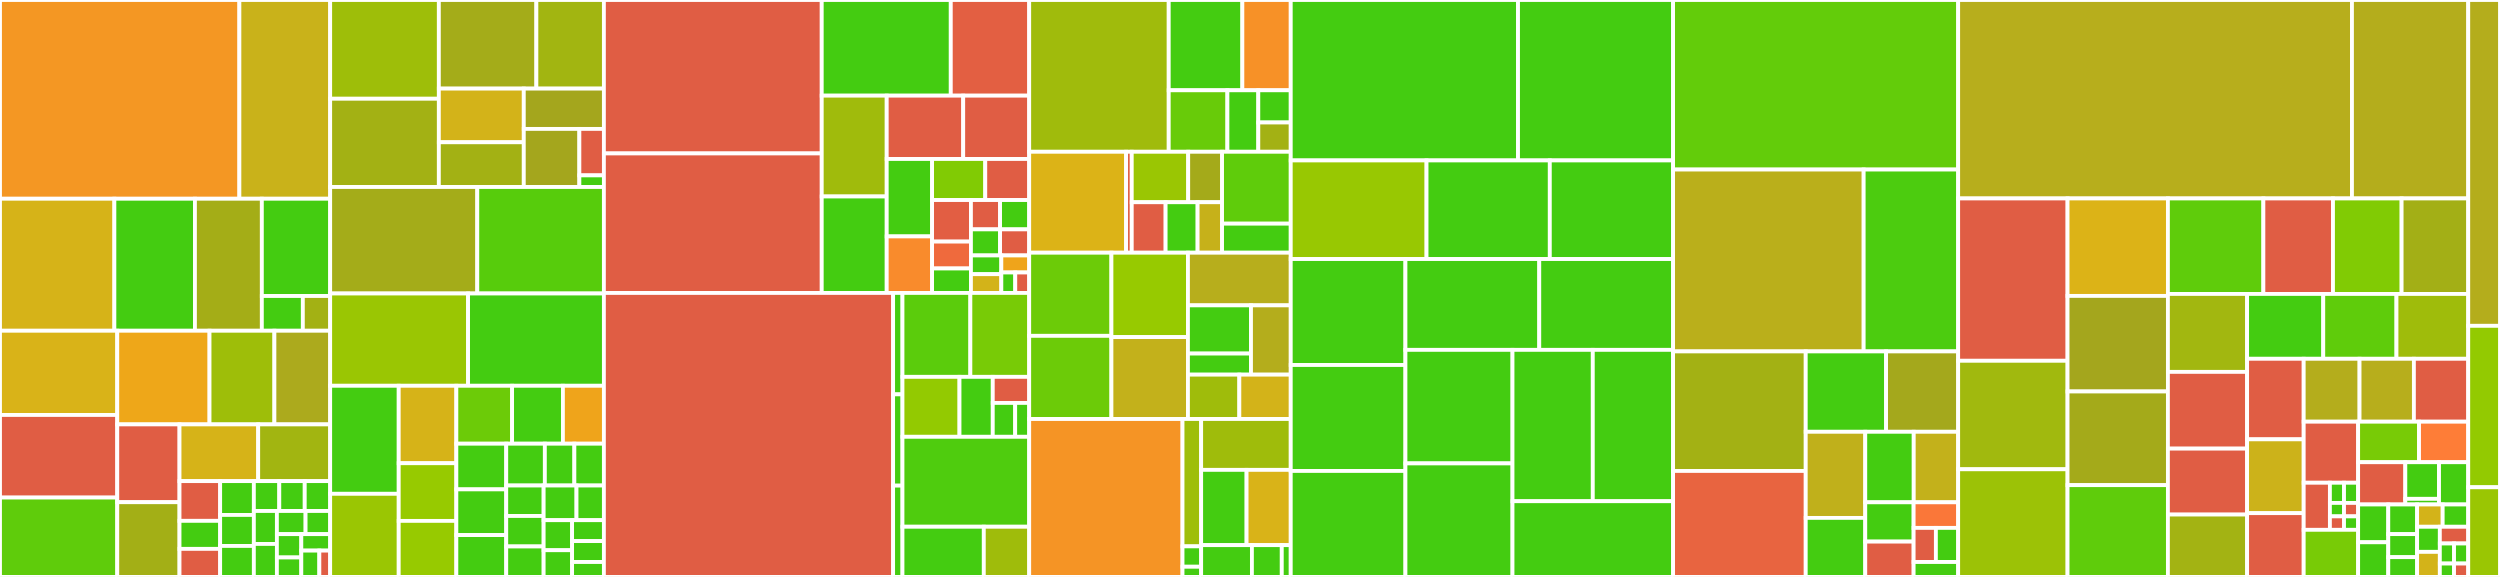 <svg baseProfile="full" width="650" height="150" viewBox="0 0 650 150" version="1.1"
xmlns="http://www.w3.org/2000/svg" xmlns:ev="http://www.w3.org/2001/xml-events"
xmlns:xlink="http://www.w3.org/1999/xlink">

<rect x="0" y="0" width="650" height="150" fill="#333333" stroke="none"/>

<style>rect.s{mask:url(#mask);}</style>
<defs>
  <pattern id="white" width="4" height="4" patternUnits="userSpaceOnUse" patternTransform="rotate(45)">
    <rect width="2" height="2" transform="translate(0,0)" fill="white"></rect>
  </pattern>
  <mask id="mask">
    <rect x="0" y="0" width="100%" height="100%" fill="url(#white)"></rect>
  </mask>
</defs>

<rect x="0" y="0" width="62.241" height="51.67" fill="#f49723" stroke="white" stroke-width="1" class=" tooltipped" data-content="SixLabors.Fonts/Tables/AdvancedTypographic/Shapers/IndicShaper.cs"><title>SixLabors.Fonts/Tables/AdvancedTypographic/Shapers/IndicShaper.cs</title></rect>
<rect x="62.241" y="0" width="23.604" height="51.67" fill="#c9b21a" stroke="white" stroke-width="1" class=" tooltipped" data-content="SixLabors.Fonts/Tables/AdvancedTypographic/Shapers/HangulShaper.cs"><title>SixLabors.Fonts/Tables/AdvancedTypographic/Shapers/HangulShaper.cs</title></rect>
<rect x="0" y="51.67" width="29.737" height="34.322" fill="#d6b318" stroke="white" stroke-width="1" class=" tooltipped" data-content="SixLabors.Fonts/Tables/AdvancedTypographic/Shapers/UniversalShaper.cs"><title>SixLabors.Fonts/Tables/AdvancedTypographic/Shapers/UniversalShaper.cs</title></rect>
<rect x="29.737" y="51.67" width="20.947" height="34.322" fill="#4c1" stroke="white" stroke-width="1" class=" tooltipped" data-content="SixLabors.Fonts/Tables/AdvancedTypographic/Shapers/DefaultShaper.cs"><title>SixLabors.Fonts/Tables/AdvancedTypographic/Shapers/DefaultShaper.cs</title></rect>
<rect x="50.684" y="51.67" width="17.393" height="34.322" fill="#a4ad17" stroke="white" stroke-width="1" class=" tooltipped" data-content="SixLabors.Fonts/Tables/AdvancedTypographic/Shapers/ArabicShaper.cs"><title>SixLabors.Fonts/Tables/AdvancedTypographic/Shapers/ArabicShaper.cs</title></rect>
<rect x="68.078" y="51.67" width="17.767" height="25.29" fill="#4c1" stroke="white" stroke-width="1" class=" tooltipped" data-content="SixLabors.Fonts/Tables/AdvancedTypographic/Shapers/ShaperFactory.cs"><title>SixLabors.Fonts/Tables/AdvancedTypographic/Shapers/ShaperFactory.cs</title></rect>
<rect x="68.078" y="76.96" width="10.66" height="9.032" fill="#4c1" stroke="white" stroke-width="1" class=" tooltipped" data-content="SixLabors.Fonts/Tables/AdvancedTypographic/Shapers/BaseShaper.cs"><title>SixLabors.Fonts/Tables/AdvancedTypographic/Shapers/BaseShaper.cs</title></rect>
<rect x="78.738" y="76.96" width="7.107" height="9.032" fill="#a3b114" stroke="white" stroke-width="1" class=" tooltipped" data-content="SixLabors.Fonts/Tables/AdvancedTypographic/Shapers/ShapingStage.cs"><title>SixLabors.Fonts/Tables/AdvancedTypographic/Shapers/ShapingStage.cs</title></rect>
<rect x="0" y="85.992" width="30.487" height="21.897" fill="#d9b318" stroke="white" stroke-width="1" class=" tooltipped" data-content="SixLabors.Fonts/Tables/AdvancedTypographic/GPos/LookupType8SubTable.cs"><title>SixLabors.Fonts/Tables/AdvancedTypographic/GPos/LookupType8SubTable.cs</title></rect>
<rect x="0" y="107.889" width="30.487" height="21.476" fill="#e05d44" stroke="white" stroke-width="1" class=" tooltipped" data-content="SixLabors.Fonts/Tables/AdvancedTypographic/GPos/LookupType3SubTable.cs"><title>SixLabors.Fonts/Tables/AdvancedTypographic/GPos/LookupType3SubTable.cs</title></rect>
<rect x="0" y="129.366" width="30.487" height="20.634" fill="#5fcc0b" stroke="white" stroke-width="1" class=" tooltipped" data-content="SixLabors.Fonts/Tables/AdvancedTypographic/GPos/LookupType2SubTable.cs"><title>SixLabors.Fonts/Tables/AdvancedTypographic/GPos/LookupType2SubTable.cs</title></rect>
<rect x="30.487" y="85.992" width="23.988" height="24.351" fill="#eea719" stroke="white" stroke-width="1" class=" tooltipped" data-content="SixLabors.Fonts/Tables/AdvancedTypographic/GPos/LookupType7SubTable.cs"><title>SixLabors.Fonts/Tables/AdvancedTypographic/GPos/LookupType7SubTable.cs</title></rect>
<rect x="54.475" y="85.992" width="16.871" height="24.351" fill="#9ebe09" stroke="white" stroke-width="1" class=" tooltipped" data-content="SixLabors.Fonts/Tables/AdvancedTypographic/GPos/LookupListTable.cs"><title>SixLabors.Fonts/Tables/AdvancedTypographic/GPos/LookupListTable.cs</title></rect>
<rect x="71.346" y="85.992" width="14.499" height="24.351" fill="#acaa1d" stroke="white" stroke-width="1" class=" tooltipped" data-content="SixLabors.Fonts/Tables/AdvancedTypographic/GPos/LookupType6SubTable.cs"><title>SixLabors.Fonts/Tables/AdvancedTypographic/GPos/LookupType6SubTable.cs</title></rect>
<rect x="30.487" y="110.343" width="16.187" height="20.225" fill="#e05d44" stroke="white" stroke-width="1" class=" tooltipped" data-content="SixLabors.Fonts/Tables/AdvancedTypographic/GPos/AnchorTable.cs"><title>SixLabors.Fonts/Tables/AdvancedTypographic/GPos/AnchorTable.cs</title></rect>
<rect x="30.487" y="130.568" width="16.187" height="19.432" fill="#a3af16" stroke="white" stroke-width="1" class=" tooltipped" data-content="SixLabors.Fonts/Tables/AdvancedTypographic/GPos/LookupType5SubTable.cs"><title>SixLabors.Fonts/Tables/AdvancedTypographic/GPos/LookupType5SubTable.cs</title></rect>
<rect x="46.674" y="110.343" width="20.456" height="14.749" fill="#d6b318" stroke="white" stroke-width="1" class=" tooltipped" data-content="SixLabors.Fonts/Tables/AdvancedTypographic/GPos/LookupType1SubTable.cs"><title>SixLabors.Fonts/Tables/AdvancedTypographic/GPos/LookupType1SubTable.cs</title></rect>
<rect x="67.13" y="110.343" width="18.715" height="14.749" fill="#a2b511" stroke="white" stroke-width="1" class=" tooltipped" data-content="SixLabors.Fonts/Tables/AdvancedTypographic/GPos/LookupType4SubTable.cs"><title>SixLabors.Fonts/Tables/AdvancedTypographic/GPos/LookupType4SubTable.cs</title></rect>
<rect x="46.674" y="125.091" width="10.566" height="10.328" fill="#e05d44" stroke="white" stroke-width="1" class=" tooltipped" data-content="SixLabors.Fonts/Tables/AdvancedTypographic/GPos/ValueRecord.cs"><title>SixLabors.Fonts/Tables/AdvancedTypographic/GPos/ValueRecord.cs</title></rect>
<rect x="46.674" y="135.419" width="10.566" height="7.29" fill="#4c1" stroke="white" stroke-width="1" class=" tooltipped" data-content="SixLabors.Fonts/Tables/AdvancedTypographic/GPos/ComponentRecord.cs"><title>SixLabors.Fonts/Tables/AdvancedTypographic/GPos/ComponentRecord.cs</title></rect>
<rect x="46.674" y="142.71" width="10.566" height="7.29" fill="#e05d44" stroke="white" stroke-width="1" class=" tooltipped" data-content="SixLabors.Fonts/Tables/AdvancedTypographic/GPos/LookupType9SubTable.cs"><title>SixLabors.Fonts/Tables/AdvancedTypographic/GPos/LookupType9SubTable.cs</title></rect>
<rect x="57.24" y="125.091" width="8.762" height="8.791" fill="#4c1" stroke="white" stroke-width="1" class=" tooltipped" data-content="SixLabors.Fonts/Tables/AdvancedTypographic/GPos/Mark2Record.cs"><title>SixLabors.Fonts/Tables/AdvancedTypographic/GPos/Mark2Record.cs</title></rect>
<rect x="57.24" y="133.883" width="8.762" height="8.059" fill="#4c1" stroke="white" stroke-width="1" class=" tooltipped" data-content="SixLabors.Fonts/Tables/AdvancedTypographic/GPos/BaseRecord.cs"><title>SixLabors.Fonts/Tables/AdvancedTypographic/GPos/BaseRecord.cs</title></rect>
<rect x="57.24" y="141.941" width="8.762" height="8.059" fill="#4c1" stroke="white" stroke-width="1" class=" tooltipped" data-content="SixLabors.Fonts/Tables/AdvancedTypographic/GPos/LigatureArrayTable.cs"><title>SixLabors.Fonts/Tables/AdvancedTypographic/GPos/LigatureArrayTable.cs</title></rect>
<rect x="66.002" y="125.091" width="6.614" height="7.764" fill="#4c1" stroke="white" stroke-width="1" class=" tooltipped" data-content="SixLabors.Fonts/Tables/AdvancedTypographic/GPos/BaseArrayTable.cs"><title>SixLabors.Fonts/Tables/AdvancedTypographic/GPos/BaseArrayTable.cs</title></rect>
<rect x="72.616" y="125.091" width="6.614" height="7.764" fill="#4c1" stroke="white" stroke-width="1" class=" tooltipped" data-content="SixLabors.Fonts/Tables/AdvancedTypographic/GPos/LigatureAttachTable.cs"><title>SixLabors.Fonts/Tables/AdvancedTypographic/GPos/LigatureAttachTable.cs</title></rect>
<rect x="79.231" y="125.091" width="6.614" height="7.764" fill="#4c1" stroke="white" stroke-width="1" class=" tooltipped" data-content="SixLabors.Fonts/Tables/AdvancedTypographic/GPos/Mark2ArrayTable.cs"><title>SixLabors.Fonts/Tables/AdvancedTypographic/GPos/Mark2ArrayTable.cs</title></rect>
<rect x="66.002" y="132.855" width="5.99" height="8.572" fill="#4c1" stroke="white" stroke-width="1" class=" tooltipped" data-content="SixLabors.Fonts/Tables/AdvancedTypographic/GPos/MarkArrayTable.cs"><title>SixLabors.Fonts/Tables/AdvancedTypographic/GPos/MarkArrayTable.cs</title></rect>
<rect x="66.002" y="141.428" width="5.99" height="8.572" fill="#4c1" stroke="white" stroke-width="1" class=" tooltipped" data-content="SixLabors.Fonts/Tables/AdvancedTypographic/GPos/MarkRecord.cs"><title>SixLabors.Fonts/Tables/AdvancedTypographic/GPos/MarkRecord.cs</title></rect>
<rect x="71.992" y="132.855" width="7.459" height="6.024" fill="#4c1" stroke="white" stroke-width="1" class=" tooltipped" data-content="SixLabors.Fonts/Tables/AdvancedTypographic/GPos/PairValueRecord.cs"><title>SixLabors.Fonts/Tables/AdvancedTypographic/GPos/PairValueRecord.cs</title></rect>
<rect x="79.451" y="132.855" width="6.394" height="6.024" fill="#4c1" stroke="white" stroke-width="1" class=" tooltipped" data-content="SixLabors.Fonts/Tables/AdvancedTypographic/GPos/Class1Record.cs"><title>SixLabors.Fonts/Tables/AdvancedTypographic/GPos/Class1Record.cs</title></rect>
<rect x="71.992" y="138.879" width="6.349" height="6.066" fill="#4c1" stroke="white" stroke-width="1" class=" tooltipped" data-content="SixLabors.Fonts/Tables/AdvancedTypographic/GPos/EntryExitAnchors.cs"><title>SixLabors.Fonts/Tables/AdvancedTypographic/GPos/EntryExitAnchors.cs</title></rect>
<rect x="71.992" y="144.945" width="6.349" height="5.055" fill="#4c1" stroke="white" stroke-width="1" class=" tooltipped" data-content="SixLabors.Fonts/Tables/AdvancedTypographic/GPos/AnchorXY.cs"><title>SixLabors.Fonts/Tables/AdvancedTypographic/GPos/AnchorXY.cs</title></rect>
<rect x="78.341" y="138.879" width="7.504" height="4.277" fill="#4c1" stroke="white" stroke-width="1" class=" tooltipped" data-content="SixLabors.Fonts/Tables/AdvancedTypographic/GPos/Class2Record.cs"><title>SixLabors.Fonts/Tables/AdvancedTypographic/GPos/Class2Record.cs</title></rect>
<rect x="78.341" y="143.156" width="4.69" height="6.844" fill="#4c1" stroke="white" stroke-width="1" class=" tooltipped" data-content="SixLabors.Fonts/Tables/AdvancedTypographic/GPos/EntryExitRecord.cs"><title>SixLabors.Fonts/Tables/AdvancedTypographic/GPos/EntryExitRecord.cs</title></rect>
<rect x="83.031" y="143.156" width="2.814" height="6.844" fill="#e05d44" stroke="white" stroke-width="1" class=" tooltipped" data-content="SixLabors.Fonts/Tables/AdvancedTypographic/GPos/NotImplementedSubTable.cs"><title>SixLabors.Fonts/Tables/AdvancedTypographic/GPos/NotImplementedSubTable.cs</title></rect>
<rect x="85.845" y="0" width="28.255" height="25.672" fill="#9ebe09" stroke="white" stroke-width="1" class=" tooltipped" data-content="SixLabors.Fonts/Tables/AdvancedTypographic/GSub/LookupType6SubTable.cs"><title>SixLabors.Fonts/Tables/AdvancedTypographic/GSub/LookupType6SubTable.cs</title></rect>
<rect x="85.845" y="25.672" width="28.255" height="22.945" fill="#a3b114" stroke="white" stroke-width="1" class=" tooltipped" data-content="SixLabors.Fonts/Tables/AdvancedTypographic/GSub/LookupType4SubTable.cs"><title>SixLabors.Fonts/Tables/AdvancedTypographic/GSub/LookupType4SubTable.cs</title></rect>
<rect x="114.1" y="0" width="25.357" height="23.037" fill="#a4ac19" stroke="white" stroke-width="1" class=" tooltipped" data-content="SixLabors.Fonts/Tables/AdvancedTypographic/GSub/LookupType5SubTable.cs"><title>SixLabors.Fonts/Tables/AdvancedTypographic/GSub/LookupType5SubTable.cs</title></rect>
<rect x="139.457" y="0" width="17.555" height="23.037" fill="#a2b511" stroke="white" stroke-width="1" class=" tooltipped" data-content="SixLabors.Fonts/Tables/AdvancedTypographic/GSub/LookupListTable.cs"><title>SixLabors.Fonts/Tables/AdvancedTypographic/GSub/LookupListTable.cs</title></rect>
<rect x="114.1" y="23.037" width="22.083" height="13.953" fill="#d3b319" stroke="white" stroke-width="1" class=" tooltipped" data-content="SixLabors.Fonts/Tables/AdvancedTypographic/GSub/LookupType8SubTable.cs"><title>SixLabors.Fonts/Tables/AdvancedTypographic/GSub/LookupType8SubTable.cs</title></rect>
<rect x="114.1" y="36.99" width="22.083" height="11.627" fill="#a3b114" stroke="white" stroke-width="1" class=" tooltipped" data-content="SixLabors.Fonts/Tables/AdvancedTypographic/GSub/LookupType1SubTable.cs"><title>SixLabors.Fonts/Tables/AdvancedTypographic/GSub/LookupType1SubTable.cs</title></rect>
<rect x="136.183" y="23.037" width="20.828" height="10.479" fill="#a4a61d" stroke="white" stroke-width="1" class=" tooltipped" data-content="SixLabors.Fonts/Tables/AdvancedTypographic/GSub/LookupType2SubTable.cs"><title>SixLabors.Fonts/Tables/AdvancedTypographic/GSub/LookupType2SubTable.cs</title></rect>
<rect x="136.183" y="33.516" width="14.452" height="15.101" fill="#a4a61d" stroke="white" stroke-width="1" class=" tooltipped" data-content="SixLabors.Fonts/Tables/AdvancedTypographic/GSub/LookupType3SubTable.cs"><title>SixLabors.Fonts/Tables/AdvancedTypographic/GSub/LookupType3SubTable.cs</title></rect>
<rect x="150.636" y="33.516" width="6.376" height="12.081" fill="#e05d44" stroke="white" stroke-width="1" class=" tooltipped" data-content="SixLabors.Fonts/Tables/AdvancedTypographic/GSub/LookupType7SubTable.cs"><title>SixLabors.Fonts/Tables/AdvancedTypographic/GSub/LookupType7SubTable.cs</title></rect>
<rect x="150.636" y="45.597" width="6.376" height="3.02" fill="#4c1" stroke="white" stroke-width="1" class=" tooltipped" data-content="SixLabors.Fonts/Tables/AdvancedTypographic/GSub/NotImplementedSubTable.cs"><title>SixLabors.Fonts/Tables/AdvancedTypographic/GSub/NotImplementedSubTable.cs</title></rect>
<rect x="85.845" y="48.617" width="38.249" height="27.691" fill="#a4ac19" stroke="white" stroke-width="1" class=" tooltipped" data-content="SixLabors.Fonts/Tables/AdvancedTypographic/GPosTable.cs"><title>SixLabors.Fonts/Tables/AdvancedTypographic/GPosTable.cs</title></rect>
<rect x="124.094" y="48.617" width="32.917" height="27.691" fill="#57cc0c" stroke="white" stroke-width="1" class=" tooltipped" data-content="SixLabors.Fonts/Tables/AdvancedTypographic/AdvancedTypographicUtils.cs"><title>SixLabors.Fonts/Tables/AdvancedTypographic/AdvancedTypographicUtils.cs</title></rect>
<rect x="85.845" y="76.308" width="35.851" height="23.993" fill="#9ac603" stroke="white" stroke-width="1" class=" tooltipped" data-content="SixLabors.Fonts/Tables/AdvancedTypographic/GSubTable.cs"><title>SixLabors.Fonts/Tables/AdvancedTypographic/GSubTable.cs</title></rect>
<rect x="121.696" y="76.308" width="35.316" height="23.993" fill="#4c1" stroke="white" stroke-width="1" class=" tooltipped" data-content="SixLabors.Fonts/Tables/AdvancedTypographic/UnicodeScriptTagMap.cs"><title>SixLabors.Fonts/Tables/AdvancedTypographic/UnicodeScriptTagMap.cs</title></rect>
<rect x="85.845" y="100.301" width="17.824" height="28.091" fill="#4c1" stroke="white" stroke-width="1" class=" tooltipped" data-content="SixLabors.Fonts/Tables/AdvancedTypographic/TableLoadingUtils.cs"><title>SixLabors.Fonts/Tables/AdvancedTypographic/TableLoadingUtils.cs</title></rect>
<rect x="85.845" y="128.392" width="17.824" height="21.608" fill="#9ac603" stroke="white" stroke-width="1" class=" tooltipped" data-content="SixLabors.Fonts/Tables/AdvancedTypographic/ScriptList.cs"><title>SixLabors.Fonts/Tables/AdvancedTypographic/ScriptList.cs</title></rect>
<rect x="103.669" y="100.301" width="14.982" height="20.137" fill="#d6b318" stroke="white" stroke-width="1" class=" tooltipped" data-content="SixLabors.Fonts/Tables/AdvancedTypographic/GlyphDefinitionTable.cs"><title>SixLabors.Fonts/Tables/AdvancedTypographic/GlyphDefinitionTable.cs</title></rect>
<rect x="103.669" y="120.437" width="14.982" height="14.995" fill="#97ca00" stroke="white" stroke-width="1" class=" tooltipped" data-content="SixLabors.Fonts/Tables/AdvancedTypographic/ClassDefinitionTable.cs"><title>SixLabors.Fonts/Tables/AdvancedTypographic/ClassDefinitionTable.cs</title></rect>
<rect x="103.669" y="135.433" width="14.982" height="14.567" fill="#97ca00" stroke="white" stroke-width="1" class=" tooltipped" data-content="SixLabors.Fonts/Tables/AdvancedTypographic/CoverageTable.cs"><title>SixLabors.Fonts/Tables/AdvancedTypographic/CoverageTable.cs</title></rect>
<rect x="118.651" y="100.301" width="14.492" height="15.06" fill="#6ccb08" stroke="white" stroke-width="1" class=" tooltipped" data-content="SixLabors.Fonts/Tables/AdvancedTypographic/SkippingGlyphIterator.cs"><title>SixLabors.Fonts/Tables/AdvancedTypographic/SkippingGlyphIterator.cs</title></rect>
<rect x="133.143" y="100.301" width="13.213" height="15.06" fill="#4c1" stroke="white" stroke-width="1" class=" tooltipped" data-content="SixLabors.Fonts/Tables/AdvancedTypographic/FeatureListTable.cs"><title>SixLabors.Fonts/Tables/AdvancedTypographic/FeatureListTable.cs</title></rect>
<rect x="146.356" y="100.301" width="10.656" height="15.06" fill="#efa41b" stroke="white" stroke-width="1" class=" tooltipped" data-content="SixLabors.Fonts/Tables/AdvancedTypographic/Tag.cs"><title>SixLabors.Fonts/Tables/AdvancedTypographic/Tag.cs</title></rect>
<rect x="118.651" y="115.361" width="12.972" height="11.876" fill="#4c1" stroke="white" stroke-width="1" class=" tooltipped" data-content="SixLabors.Fonts/Tables/AdvancedTypographic/ChainedClassSequenceRuleTable.cs"><title>SixLabors.Fonts/Tables/AdvancedTypographic/ChainedClassSequenceRuleTable.cs</title></rect>
<rect x="118.651" y="127.237" width="12.972" height="11.876" fill="#4c1" stroke="white" stroke-width="1" class=" tooltipped" data-content="SixLabors.Fonts/Tables/AdvancedTypographic/ChainedSequenceRuleTable.cs"><title>SixLabors.Fonts/Tables/AdvancedTypographic/ChainedSequenceRuleTable.cs</title></rect>
<rect x="118.651" y="139.113" width="12.972" height="10.887" fill="#4c1" stroke="white" stroke-width="1" class=" tooltipped" data-content="SixLabors.Fonts/Tables/AdvancedTypographic/AttachmentListTable.cs"><title>SixLabors.Fonts/Tables/AdvancedTypographic/AttachmentListTable.cs</title></rect>
<rect x="131.623" y="115.361" width="10.037" height="10.872" fill="#4c1" stroke="white" stroke-width="1" class=" tooltipped" data-content="SixLabors.Fonts/Tables/AdvancedTypographic/LigatureCaretList.cs"><title>SixLabors.Fonts/Tables/AdvancedTypographic/LigatureCaretList.cs</title></rect>
<rect x="141.661" y="115.361" width="7.675" height="10.872" fill="#4c1" stroke="white" stroke-width="1" class=" tooltipped" data-content="SixLabors.Fonts/Tables/AdvancedTypographic/ClassSequenceRuleSetTable.cs"><title>SixLabors.Fonts/Tables/AdvancedTypographic/ClassSequenceRuleSetTable.cs</title></rect>
<rect x="149.336" y="115.361" width="7.675" height="10.872" fill="#4c1" stroke="white" stroke-width="1" class=" tooltipped" data-content="SixLabors.Fonts/Tables/AdvancedTypographic/SequenceRuleSetTable.cs"><title>SixLabors.Fonts/Tables/AdvancedTypographic/SequenceRuleSetTable.cs</title></rect>
<rect x="131.623" y="126.233" width="9.723" height="7.922" fill="#4c1" stroke="white" stroke-width="1" class=" tooltipped" data-content="SixLabors.Fonts/Tables/AdvancedTypographic/ChainedClassSequenceRuleSetTable.cs"><title>SixLabors.Fonts/Tables/AdvancedTypographic/ChainedClassSequenceRuleSetTable.cs</title></rect>
<rect x="131.623" y="134.155" width="9.723" height="7.922" fill="#4c1" stroke="white" stroke-width="1" class=" tooltipped" data-content="SixLabors.Fonts/Tables/AdvancedTypographic/ChainedSequenceRuleSetTable.cs"><title>SixLabors.Fonts/Tables/AdvancedTypographic/ChainedSequenceRuleSetTable.cs</title></rect>
<rect x="131.623" y="142.078" width="9.723" height="7.922" fill="#4c1" stroke="white" stroke-width="1" class=" tooltipped" data-content="SixLabors.Fonts/Tables/AdvancedTypographic/ClassSequenceRuleTable.cs"><title>SixLabors.Fonts/Tables/AdvancedTypographic/ClassSequenceRuleTable.cs</title></rect>
<rect x="141.347" y="126.233" width="8.545" height="9.015" fill="#4c1" stroke="white" stroke-width="1" class=" tooltipped" data-content="SixLabors.Fonts/Tables/AdvancedTypographic/SequenceRuleTable.cs"><title>SixLabors.Fonts/Tables/AdvancedTypographic/SequenceRuleTable.cs</title></rect>
<rect x="149.891" y="126.233" width="7.12" height="9.015" fill="#4c1" stroke="white" stroke-width="1" class=" tooltipped" data-content="SixLabors.Fonts/Tables/AdvancedTypographic/MarkGlyphSetsTable.cs"><title>SixLabors.Fonts/Tables/AdvancedTypographic/MarkGlyphSetsTable.cs</title></rect>
<rect x="141.347" y="135.248" width="7.397" height="7.81" fill="#4c1" stroke="white" stroke-width="1" class=" tooltipped" data-content="SixLabors.Fonts/Tables/AdvancedTypographic/SequenceLookupRecord.cs"><title>SixLabors.Fonts/Tables/AdvancedTypographic/SequenceLookupRecord.cs</title></rect>
<rect x="141.347" y="143.058" width="7.397" height="6.942" fill="#4c1" stroke="white" stroke-width="1" class=" tooltipped" data-content="SixLabors.Fonts/Tables/AdvancedTypographic/LigatureGlyph.cs"><title>SixLabors.Fonts/Tables/AdvancedTypographic/LigatureGlyph.cs</title></rect>
<rect x="148.744" y="135.248" width="8.268" height="5.435" fill="#4c1" stroke="white" stroke-width="1" class=" tooltipped" data-content="SixLabors.Fonts/Tables/AdvancedTypographic/ClassRangeRecord.cs"><title>SixLabors.Fonts/Tables/AdvancedTypographic/ClassRangeRecord.cs</title></rect>
<rect x="148.744" y="140.683" width="8.268" height="5.435" fill="#4c1" stroke="white" stroke-width="1" class=" tooltipped" data-content="SixLabors.Fonts/Tables/AdvancedTypographic/CoverageRangeRecord.cs"><title>SixLabors.Fonts/Tables/AdvancedTypographic/CoverageRangeRecord.cs</title></rect>
<rect x="148.744" y="146.118" width="8.268" height="3.882" fill="#4c1" stroke="white" stroke-width="1" class=" tooltipped" data-content="SixLabors.Fonts/Tables/AdvancedTypographic/TagEntry.cs"><title>SixLabors.Fonts/Tables/AdvancedTypographic/TagEntry.cs</title></rect>
<rect x="157.012" y="0" width="56.639" height="39.894" fill="#e05d44" stroke="white" stroke-width="1" class=" tooltipped" data-content="SixLabors.Fonts/Tables/Cff/CffEvaluationEngine.cs"><title>SixLabors.Fonts/Tables/Cff/CffEvaluationEngine.cs</title></rect>
<rect x="157.012" y="39.894" width="56.639" height="36.267" fill="#e05d44" stroke="white" stroke-width="1" class=" tooltipped" data-content="SixLabors.Fonts/Tables/Cff/CffParser.cs"><title>SixLabors.Fonts/Tables/Cff/CffParser.cs</title></rect>
<rect x="213.65" y="0" width="33.552" height="24.871" fill="#4c1" stroke="white" stroke-width="1" class=" tooltipped" data-content="SixLabors.Fonts/Tables/Cff/CffStandardStrings.cs"><title>SixLabors.Fonts/Tables/Cff/CffStandardStrings.cs</title></rect>
<rect x="247.202" y="0" width="20.389" height="24.871" fill="#e35f42" stroke="white" stroke-width="1" class=" tooltipped" data-content="SixLabors.Fonts/Tables/Cff/CffBoundsFinder.cs"><title>SixLabors.Fonts/Tables/Cff/CffBoundsFinder.cs</title></rect>
<rect x="213.65" y="24.871" width="16.896" height="26.215" fill="#a0bb0c" stroke="white" stroke-width="1" class=" tooltipped" data-content="SixLabors.Fonts/Tables/Cff/CffGlyphMetrics.cs"><title>SixLabors.Fonts/Tables/Cff/CffGlyphMetrics.cs</title></rect>
<rect x="213.65" y="51.086" width="16.896" height="25.075" fill="#4c1" stroke="white" stroke-width="1" class=" tooltipped" data-content="SixLabors.Fonts/Tables/Cff/CffOperator.cs"><title>SixLabors.Fonts/Tables/Cff/CffOperator.cs</title></rect>
<rect x="230.546" y="24.871" width="19.888" height="16.461" fill="#e05d44" stroke="white" stroke-width="1" class=" tooltipped" data-content="SixLabors.Fonts/Tables/Cff/RefStack{T}.cs"><title>SixLabors.Fonts/Tables/Cff/RefStack{T}.cs</title></rect>
<rect x="250.434" y="24.871" width="17.158" height="16.461" fill="#e05d44" stroke="white" stroke-width="1" class=" tooltipped" data-content="SixLabors.Fonts/Tables/Cff/TransformingGlyphRenderer.cs"><title>SixLabors.Fonts/Tables/Cff/TransformingGlyphRenderer.cs</title></rect>
<rect x="230.546" y="41.333" width="11.796" height="20.135" fill="#4c1" stroke="white" stroke-width="1" class=" tooltipped" data-content="SixLabors.Fonts/Tables/Cff/CompactFontTables.cs"><title>SixLabors.Fonts/Tables/Cff/CompactFontTables.cs</title></rect>
<rect x="230.546" y="61.468" width="11.796" height="14.693" fill="#f98b2c" stroke="white" stroke-width="1" class=" tooltipped" data-content="SixLabors.Fonts/Tables/Cff/FDRangeProvider.cs"><title>SixLabors.Fonts/Tables/Cff/FDRangeProvider.cs</title></rect>
<rect x="242.342" y="41.333" width="13.827" height="10.677" fill="#81cb04" stroke="white" stroke-width="1" class=" tooltipped" data-content="SixLabors.Fonts/Tables/Cff/CffGlyphData.cs"><title>SixLabors.Fonts/Tables/Cff/CffGlyphData.cs</title></rect>
<rect x="256.169" y="41.333" width="11.423" height="10.677" fill="#e05d44" stroke="white" stroke-width="1" class=" tooltipped" data-content="SixLabors.Fonts/Tables/Cff/SimpleBinaryReader.cs"><title>SixLabors.Fonts/Tables/Cff/SimpleBinaryReader.cs</title></rect>
<rect x="242.342" y="52.01" width="10.1" height="10.804" fill="#e25e43" stroke="white" stroke-width="1" class=" tooltipped" data-content="SixLabors.Fonts/Tables/Cff/Cff1Table.cs"><title>SixLabors.Fonts/Tables/Cff/Cff1Table.cs</title></rect>
<rect x="242.342" y="62.814" width="10.1" height="6.991" fill="#ef6a3d" stroke="white" stroke-width="1" class=" tooltipped" data-content="SixLabors.Fonts/Tables/Cff/CffTopDictionary.cs"><title>SixLabors.Fonts/Tables/Cff/CffTopDictionary.cs</title></rect>
<rect x="242.342" y="69.805" width="10.1" height="6.356" fill="#4c1" stroke="white" stroke-width="1" class=" tooltipped" data-content="SixLabors.Fonts/Tables/Cff/CidFontInfo.cs"><title>SixLabors.Fonts/Tables/Cff/CidFontInfo.cs</title></rect>
<rect x="252.442" y="52.01" width="7.575" height="7.627" fill="#e05d44" stroke="white" stroke-width="1" class=" tooltipped" data-content="SixLabors.Fonts/Tables/Cff/Cff2Table.cs"><title>SixLabors.Fonts/Tables/Cff/Cff2Table.cs</title></rect>
<rect x="260.017" y="52.01" width="7.575" height="7.627" fill="#4c1" stroke="white" stroke-width="1" class=" tooltipped" data-content="SixLabors.Fonts/Tables/Cff/FontDict.cs"><title>SixLabors.Fonts/Tables/Cff/FontDict.cs</title></rect>
<rect x="252.442" y="59.637" width="7.575" height="6.779" fill="#4c1" stroke="white" stroke-width="1" class=" tooltipped" data-content="SixLabors.Fonts/Tables/Cff/CffFont.cs"><title>SixLabors.Fonts/Tables/Cff/CffFont.cs</title></rect>
<rect x="260.017" y="59.637" width="7.575" height="6.779" fill="#e05d44" stroke="white" stroke-width="1" class=" tooltipped" data-content="SixLabors.Fonts/Tables/Cff/CffPrivateDictionary.cs"><title>SixLabors.Fonts/Tables/Cff/CffPrivateDictionary.cs</title></rect>
<rect x="252.442" y="66.416" width="7.904" height="4.873" fill="#4c1" stroke="white" stroke-width="1" class=" tooltipped" data-content="SixLabors.Fonts/Tables/Cff/CffDataDicEntry.cs"><title>SixLabors.Fonts/Tables/Cff/CffDataDicEntry.cs</title></rect>
<rect x="252.442" y="71.288" width="7.904" height="4.873" fill="#d3b319" stroke="white" stroke-width="1" class=" tooltipped" data-content="SixLabors.Fonts/Tables/Cff/FDRange3.cs"><title>SixLabors.Fonts/Tables/Cff/FDRange3.cs</title></rect>
<rect x="260.346" y="66.416" width="7.246" height="4.43" fill="#efa41b" stroke="white" stroke-width="1" class=" tooltipped" data-content="SixLabors.Fonts/Tables/Cff/CffOperand.cs"><title>SixLabors.Fonts/Tables/Cff/CffOperand.cs</title></rect>
<rect x="260.346" y="70.845" width="3.623" height="5.316" fill="#4c1" stroke="white" stroke-width="1" class=" tooltipped" data-content="SixLabors.Fonts/Tables/Cff/CffIndexOffset.cs"><title>SixLabors.Fonts/Tables/Cff/CffIndexOffset.cs</title></rect>
<rect x="263.969" y="70.845" width="3.623" height="5.316" fill="#e05d44" stroke="white" stroke-width="1" class=" tooltipped" data-content="SixLabors.Fonts/Tables/Cff/GlyphNameMap.cs"><title>SixLabors.Fonts/Tables/Cff/GlyphNameMap.cs</title></rect>
<rect x="157.012" y="76.161" width="75.198" height="73.839" fill="#e05d44" stroke="white" stroke-width="1" class=" tooltipped" data-content="SixLabors.Fonts/Tables/TrueType/Hinting/TrueTypeInterpreter.cs"><title>SixLabors.Fonts/Tables/TrueType/Hinting/TrueTypeInterpreter.cs</title></rect>
<rect x="232.21" y="76.161" width="2.434" height="26.371" fill="#4c1" stroke="white" stroke-width="1" class=" tooltipped" data-content="SixLabors.Fonts/Tables/TrueType/Hinting/CvtTable.cs"><title>SixLabors.Fonts/Tables/TrueType/Hinting/CvtTable.cs</title></rect>
<rect x="232.21" y="102.532" width="2.434" height="23.734" fill="#4c1" stroke="white" stroke-width="1" class=" tooltipped" data-content="SixLabors.Fonts/Tables/TrueType/Hinting/FpgmTable.cs"><title>SixLabors.Fonts/Tables/TrueType/Hinting/FpgmTable.cs</title></rect>
<rect x="232.21" y="126.266" width="2.434" height="23.734" fill="#4c1" stroke="white" stroke-width="1" class=" tooltipped" data-content="SixLabors.Fonts/Tables/TrueType/Hinting/PrepTable.cs"><title>SixLabors.Fonts/Tables/TrueType/Hinting/PrepTable.cs</title></rect>
<rect x="234.644" y="76.161" width="17.651" height="21.82" fill="#5bcc0c" stroke="white" stroke-width="1" class=" tooltipped" data-content="SixLabors.Fonts/Tables/TrueType/Glyphs/CompositeGlyphLoader.cs"><title>SixLabors.Fonts/Tables/TrueType/Glyphs/CompositeGlyphLoader.cs</title></rect>
<rect x="252.294" y="76.161" width="15.297" height="21.82" fill="#78cb06" stroke="white" stroke-width="1" class=" tooltipped" data-content="SixLabors.Fonts/Tables/TrueType/Glyphs/SimpleGlyphLoader.cs"><title>SixLabors.Fonts/Tables/TrueType/Glyphs/SimpleGlyphLoader.cs</title></rect>
<rect x="234.644" y="97.981" width="14.827" height="15.586" fill="#93ca01" stroke="white" stroke-width="1" class=" tooltipped" data-content="SixLabors.Fonts/Tables/TrueType/Glyphs/GlyphVector.cs"><title>SixLabors.Fonts/Tables/TrueType/Glyphs/GlyphVector.cs</title></rect>
<rect x="249.47" y="97.981" width="8.649" height="15.586" fill="#4c1" stroke="white" stroke-width="1" class=" tooltipped" data-content="SixLabors.Fonts/Tables/TrueType/Glyphs/GlyphTable.cs"><title>SixLabors.Fonts/Tables/TrueType/Glyphs/GlyphTable.cs</title></rect>
<rect x="258.119" y="97.981" width="9.473" height="6.777" fill="#e05d44" stroke="white" stroke-width="1" class=" tooltipped" data-content="SixLabors.Fonts/Tables/TrueType/Glyphs/ControlPoint.cs"><title>SixLabors.Fonts/Tables/TrueType/Glyphs/ControlPoint.cs</title></rect>
<rect x="258.119" y="104.758" width="5.829" height="8.81" fill="#4c1" stroke="white" stroke-width="1" class=" tooltipped" data-content="SixLabors.Fonts/Tables/TrueType/Glyphs/EmptyGlyphLoader.cs"><title>SixLabors.Fonts/Tables/TrueType/Glyphs/EmptyGlyphLoader.cs</title></rect>
<rect x="263.948" y="104.758" width="3.643" height="8.81" fill="#4c1" stroke="white" stroke-width="1" class=" tooltipped" data-content="SixLabors.Fonts/Tables/TrueType/Glyphs/GlyphLoader.cs"><title>SixLabors.Fonts/Tables/TrueType/Glyphs/GlyphLoader.cs</title></rect>
<rect x="234.644" y="113.568" width="32.948" height="23.379" fill="#4fcc0e" stroke="white" stroke-width="1" class=" tooltipped" data-content="SixLabors.Fonts/Tables/TrueType/TrueTypeGlyphMetrics.cs"><title>SixLabors.Fonts/Tables/TrueType/TrueTypeGlyphMetrics.cs</title></rect>
<rect x="234.644" y="136.947" width="21.146" height="13.053" fill="#4c1" stroke="white" stroke-width="1" class=" tooltipped" data-content="SixLabors.Fonts/Tables/TrueType/TrueTypeFontTables.cs"><title>SixLabors.Fonts/Tables/TrueType/TrueTypeFontTables.cs</title></rect>
<rect x="255.789" y="136.947" width="11.802" height="13.053" fill="#9fbc0b" stroke="white" stroke-width="1" class=" tooltipped" data-content="SixLabors.Fonts/Tables/TrueType/IndexLocationTable.cs"><title>SixLabors.Fonts/Tables/TrueType/IndexLocationTable.cs</title></rect>
<rect x="267.592" y="0" width="36.277" height="39.459" fill="#a0bb0c" stroke="white" stroke-width="1" class=" tooltipped" data-content="SixLabors.Fonts/Tables/General/OS2Table.cs"><title>SixLabors.Fonts/Tables/General/OS2Table.cs</title></rect>
<rect x="303.869" y="0" width="19.143" height="23.473" fill="#4c1" stroke="white" stroke-width="1" class=" tooltipped" data-content="SixLabors.Fonts/Tables/General/CMap/Format4SubTable.cs"><title>SixLabors.Fonts/Tables/General/CMap/Format4SubTable.cs</title></rect>
<rect x="323.012" y="0" width="12.58" height="23.473" fill="#f79127" stroke="white" stroke-width="1" class=" tooltipped" data-content="SixLabors.Fonts/Tables/General/CMap/Format14SubTable.cs"><title>SixLabors.Fonts/Tables/General/CMap/Format14SubTable.cs</title></rect>
<rect x="303.869" y="23.473" width="15.259" height="15.986" fill="#68cb09" stroke="white" stroke-width="1" class=" tooltipped" data-content="SixLabors.Fonts/Tables/General/CMap/Format12SubTable.cs"><title>SixLabors.Fonts/Tables/General/CMap/Format12SubTable.cs</title></rect>
<rect x="319.128" y="23.473" width="8.031" height="15.986" fill="#4c1" stroke="white" stroke-width="1" class=" tooltipped" data-content="SixLabors.Fonts/Tables/General/CMap/Format0SubTable.cs"><title>SixLabors.Fonts/Tables/General/CMap/Format0SubTable.cs</title></rect>
<rect x="327.159" y="23.473" width="8.433" height="8.374" fill="#4c1" stroke="white" stroke-width="1" class=" tooltipped" data-content="SixLabors.Fonts/Tables/General/CMap/EncodingRecord.cs"><title>SixLabors.Fonts/Tables/General/CMap/EncodingRecord.cs</title></rect>
<rect x="327.159" y="31.846" width="8.433" height="7.612" fill="#a3b114" stroke="white" stroke-width="1" class=" tooltipped" data-content="SixLabors.Fonts/Tables/General/CMap/CMapSubTable.cs"><title>SixLabors.Fonts/Tables/General/CMap/CMapSubTable.cs</title></rect>
<rect x="267.592" y="39.459" width="25.194" height="26.243" fill="#dcb317" stroke="white" stroke-width="1" class=" tooltipped" data-content="SixLabors.Fonts/Tables/General/Post/PostTable.cs"><title>SixLabors.Fonts/Tables/General/Post/PostTable.cs</title></rect>
<rect x="292.786" y="39.459" width="1.468" height="26.243" fill="#e05d44" stroke="white" stroke-width="1" class=" tooltipped" data-content="SixLabors.Fonts/Tables/General/Post/PostNameRecord.cs"><title>SixLabors.Fonts/Tables/General/Post/PostNameRecord.cs</title></rect>
<rect x="294.253" y="39.459" width="14.676" height="13.121" fill="#9ac603" stroke="white" stroke-width="1" class=" tooltipped" data-content="SixLabors.Fonts/Tables/General/Kern/KerningTable.cs"><title>SixLabors.Fonts/Tables/General/Kern/KerningTable.cs</title></rect>
<rect x="308.93" y="39.459" width="8.806" height="13.121" fill="#a4aa1a" stroke="white" stroke-width="1" class=" tooltipped" data-content="SixLabors.Fonts/Tables/General/Kern/KerningCoverage.cs"><title>SixLabors.Fonts/Tables/General/Kern/KerningCoverage.cs</title></rect>
<rect x="294.253" y="52.58" width="8.806" height="13.121" fill="#e05d44" stroke="white" stroke-width="1" class=" tooltipped" data-content="SixLabors.Fonts/Tables/General/Kern/KerningSubTable.cs"><title>SixLabors.Fonts/Tables/General/Kern/KerningSubTable.cs</title></rect>
<rect x="303.059" y="52.58" width="8.317" height="13.121" fill="#4c1" stroke="white" stroke-width="1" class=" tooltipped" data-content="SixLabors.Fonts/Tables/General/Kern/Format0SubTable.cs"><title>SixLabors.Fonts/Tables/General/Kern/Format0SubTable.cs</title></rect>
<rect x="311.376" y="52.58" width="6.36" height="13.121" fill="#c6b11a" stroke="white" stroke-width="1" class=" tooltipped" data-content="SixLabors.Fonts/Tables/General/Kern/KerningPair.cs"><title>SixLabors.Fonts/Tables/General/Kern/KerningPair.cs</title></rect>
<rect x="317.735" y="39.459" width="17.856" height="18.694" fill="#5fcc0b" stroke="white" stroke-width="1" class=" tooltipped" data-content="SixLabors.Fonts/Tables/General/Name/NameTable.cs"><title>SixLabors.Fonts/Tables/General/Name/NameTable.cs</title></rect>
<rect x="317.735" y="58.152" width="17.856" height="7.549" fill="#4c1" stroke="white" stroke-width="1" class=" tooltipped" data-content="SixLabors.Fonts/Tables/General/Name/NameRecord.cs"><title>SixLabors.Fonts/Tables/General/Name/NameRecord.cs</title></rect>
<rect x="267.592" y="65.702" width="21.38" height="21.617" fill="#6ccb08" stroke="white" stroke-width="1" class=" tooltipped" data-content="SixLabors.Fonts/Tables/General/HorizontalHeadTable.cs"><title>SixLabors.Fonts/Tables/General/HorizontalHeadTable.cs</title></rect>
<rect x="267.592" y="87.319" width="21.38" height="21.617" fill="#6ccb08" stroke="white" stroke-width="1" class=" tooltipped" data-content="SixLabors.Fonts/Tables/General/VerticalHeadTable.cs"><title>SixLabors.Fonts/Tables/General/VerticalHeadTable.cs</title></rect>
<rect x="288.972" y="65.702" width="19.895" height="21.94" fill="#97ca00" stroke="white" stroke-width="1" class=" tooltipped" data-content="SixLabors.Fonts/Tables/General/HeadTable.cs"><title>SixLabors.Fonts/Tables/General/HeadTable.cs</title></rect>
<rect x="288.972" y="87.642" width="19.895" height="21.295" fill="#c3b11b" stroke="white" stroke-width="1" class=" tooltipped" data-content="SixLabors.Fonts/Tables/General/MaximumProfileTable.cs"><title>SixLabors.Fonts/Tables/General/MaximumProfileTable.cs</title></rect>
<rect x="308.867" y="65.702" width="26.725" height="13.691" fill="#b7ae1c" stroke="white" stroke-width="1" class=" tooltipped" data-content="SixLabors.Fonts/Tables/General/CMapTable.cs"><title>SixLabors.Fonts/Tables/General/CMapTable.cs</title></rect>
<rect x="308.867" y="79.393" width="16.391" height="12.532" fill="#4c1" stroke="white" stroke-width="1" class=" tooltipped" data-content="SixLabors.Fonts/Tables/General/Colr/ColrTable.cs"><title>SixLabors.Fonts/Tables/General/Colr/ColrTable.cs</title></rect>
<rect x="308.867" y="91.925" width="16.391" height="5.483" fill="#4c1" stroke="white" stroke-width="1" class=" tooltipped" data-content="SixLabors.Fonts/Tables/General/Colr/BaseGlyphRecord.cs"><title>SixLabors.Fonts/Tables/General/Colr/BaseGlyphRecord.cs</title></rect>
<rect x="325.258" y="79.393" width="10.334" height="18.014" fill="#b4ad1c" stroke="white" stroke-width="1" class=" tooltipped" data-content="SixLabors.Fonts/Tables/General/CpalTable.cs"><title>SixLabors.Fonts/Tables/General/CpalTable.cs</title></rect>
<rect x="308.867" y="97.407" width="13.362" height="11.529" fill="#9fbc0b" stroke="white" stroke-width="1" class=" tooltipped" data-content="SixLabors.Fonts/Tables/General/HorizontalMetricsTable.cs"><title>SixLabors.Fonts/Tables/General/HorizontalMetricsTable.cs</title></rect>
<rect x="322.229" y="97.407" width="13.362" height="11.529" fill="#d3b319" stroke="white" stroke-width="1" class=" tooltipped" data-content="SixLabors.Fonts/Tables/General/VerticalMetricsTable.cs"><title>SixLabors.Fonts/Tables/General/VerticalMetricsTable.cs</title></rect>
<rect x="267.592" y="108.936" width="39.862" height="41.064" fill="#f59425" stroke="white" stroke-width="1" class=" tooltipped" data-content="SixLabors.Fonts/Tables/Woff/Woff2Utils.cs"><title>SixLabors.Fonts/Tables/Woff/Woff2Utils.cs</title></rect>
<rect x="307.454" y="108.936" width="4.846" height="33.116" fill="#9ebe09" stroke="white" stroke-width="1" class=" tooltipped" data-content="SixLabors.Fonts/Tables/Woff/WoffTableHeader.cs"><title>SixLabors.Fonts/Tables/Woff/WoffTableHeader.cs</title></rect>
<rect x="307.454" y="142.052" width="4.846" height="5.299" fill="#4c1" stroke="white" stroke-width="1" class=" tooltipped" data-content="SixLabors.Fonts/Tables/Woff/Woff2GlyphLoader.cs"><title>SixLabors.Fonts/Tables/Woff/Woff2GlyphLoader.cs</title></rect>
<rect x="307.454" y="147.351" width="4.846" height="2.649" fill="#4c1" stroke="white" stroke-width="1" class=" tooltipped" data-content="SixLabors.Fonts/Tables/Woff/Woff2TableHeader.cs"><title>SixLabors.Fonts/Tables/Woff/Woff2TableHeader.cs</title></rect>
<rect x="312.3" y="108.936" width="23.292" height="13.229" fill="#9fbc0b" stroke="white" stroke-width="1" class=" tooltipped" data-content="SixLabors.Fonts/Tables/TableLoader.cs"><title>SixLabors.Fonts/Tables/TableLoader.cs</title></rect>
<rect x="312.3" y="122.165" width="11.81" height="19.567" fill="#4c1" stroke="white" stroke-width="1" class=" tooltipped" data-content="SixLabors.Fonts/Tables/TripleEncodingTable.cs"><title>SixLabors.Fonts/Tables/TripleEncodingTable.cs</title></rect>
<rect x="324.11" y="122.165" width="11.482" height="19.567" fill="#d9b318" stroke="white" stroke-width="1" class=" tooltipped" data-content="SixLabors.Fonts/Tables/TtcHeader.cs"><title>SixLabors.Fonts/Tables/TtcHeader.cs</title></rect>
<rect x="312.3" y="141.732" width="13.199" height="8.268" fill="#4c1" stroke="white" stroke-width="1" class=" tooltipped" data-content="SixLabors.Fonts/Tables/TableHeader.cs"><title>SixLabors.Fonts/Tables/TableHeader.cs</title></rect>
<rect x="325.498" y="141.732" width="7.764" height="8.268" fill="#4c1" stroke="white" stroke-width="1" class=" tooltipped" data-content="SixLabors.Fonts/Tables/TripleEncodingRecord.cs"><title>SixLabors.Fonts/Tables/TripleEncodingRecord.cs</title></rect>
<rect x="333.262" y="141.732" width="2.329" height="8.268" fill="#4c1" stroke="white" stroke-width="1" class=" tooltipped" data-content="SixLabors.Fonts/Tables/UnknownTable.cs"><title>SixLabors.Fonts/Tables/UnknownTable.cs</title></rect>
<rect x="335.592" y="0" width="59.092" height="41.713" fill="#4c1" stroke="white" stroke-width="1" class=" tooltipped" data-content="SixLabors.Fonts/Unicode/Resources/IndicShapingData.Generated.cs"><title>SixLabors.Fonts/Unicode/Resources/IndicShapingData.Generated.cs</title></rect>
<rect x="394.684" y="0" width="40.318" height="41.713" fill="#4c1" stroke="white" stroke-width="1" class=" tooltipped" data-content="SixLabors.Fonts/Unicode/Resources/UniversalShapingData.Generated.cs"><title>SixLabors.Fonts/Unicode/Resources/UniversalShapingData.Generated.cs</title></rect>
<rect x="335.592" y="41.713" width="35.307" height="25.635" fill="#98c802" stroke="white" stroke-width="1" class=" tooltipped" data-content="SixLabors.Fonts/Unicode/Resources/IndicShapingData.cs"><title>SixLabors.Fonts/Unicode/Resources/IndicShapingData.cs</title></rect>
<rect x="370.899" y="41.713" width="32.052" height="25.635" fill="#4c1" stroke="white" stroke-width="1" class=" tooltipped" data-content="SixLabors.Fonts/Unicode/Resources/ArabicShapingTrie.Generated.cs"><title>SixLabors.Fonts/Unicode/Resources/ArabicShapingTrie.Generated.cs</title></rect>
<rect x="402.95" y="41.713" width="32.052" height="25.635" fill="#4c1" stroke="white" stroke-width="1" class=" tooltipped" data-content="SixLabors.Fonts/Unicode/Resources/BidiMirrorTrie.Generated.cs"><title>SixLabors.Fonts/Unicode/Resources/BidiMirrorTrie.Generated.cs</title></rect>
<rect x="335.592" y="67.348" width="29.823" height="27.551" fill="#4c1" stroke="white" stroke-width="1" class=" tooltipped" data-content="SixLabors.Fonts/Unicode/Resources/BidiTrie.Generated.cs"><title>SixLabors.Fonts/Unicode/Resources/BidiTrie.Generated.cs</title></rect>
<rect x="335.592" y="94.899" width="29.823" height="27.551" fill="#4c1" stroke="white" stroke-width="1" class=" tooltipped" data-content="SixLabors.Fonts/Unicode/Resources/GraphemeTrie.Generated.cs"><title>SixLabors.Fonts/Unicode/Resources/GraphemeTrie.Generated.cs</title></rect>
<rect x="335.592" y="122.449" width="29.823" height="27.551" fill="#4c1" stroke="white" stroke-width="1" class=" tooltipped" data-content="SixLabors.Fonts/Unicode/Resources/IndicPositionalCategoryTrie.Generated.cs"><title>SixLabors.Fonts/Unicode/Resources/IndicPositionalCategoryTrie.Generated.cs</title></rect>
<rect x="365.415" y="67.348" width="34.794" height="23.615" fill="#4c1" stroke="white" stroke-width="1" class=" tooltipped" data-content="SixLabors.Fonts/Unicode/Resources/IndicShapingTrie.Generated.cs"><title>SixLabors.Fonts/Unicode/Resources/IndicShapingTrie.Generated.cs</title></rect>
<rect x="400.209" y="67.348" width="34.794" height="23.615" fill="#4c1" stroke="white" stroke-width="1" class=" tooltipped" data-content="SixLabors.Fonts/Unicode/Resources/IndicSyllabicCategoryTrie.Generated.cs"><title>SixLabors.Fonts/Unicode/Resources/IndicSyllabicCategoryTrie.Generated.cs</title></rect>
<rect x="365.415" y="90.963" width="27.835" height="29.518" fill="#4c1" stroke="white" stroke-width="1" class=" tooltipped" data-content="SixLabors.Fonts/Unicode/Resources/LineBreakTrie.Generated.cs"><title>SixLabors.Fonts/Unicode/Resources/LineBreakTrie.Generated.cs</title></rect>
<rect x="365.415" y="120.482" width="27.835" height="29.518" fill="#4c1" stroke="white" stroke-width="1" class=" tooltipped" data-content="SixLabors.Fonts/Unicode/Resources/ScriptTrie.Generated.cs"><title>SixLabors.Fonts/Unicode/Resources/ScriptTrie.Generated.cs</title></rect>
<rect x="393.25" y="90.963" width="20.876" height="39.358" fill="#4c1" stroke="white" stroke-width="1" class=" tooltipped" data-content="SixLabors.Fonts/Unicode/Resources/UnicodeCategoryTrie.Generated.cs"><title>SixLabors.Fonts/Unicode/Resources/UnicodeCategoryTrie.Generated.cs</title></rect>
<rect x="414.126" y="90.963" width="20.876" height="39.358" fill="#4c1" stroke="white" stroke-width="1" class=" tooltipped" data-content="SixLabors.Fonts/Unicode/Resources/UniversalShapingTrie.Generated.cs"><title>SixLabors.Fonts/Unicode/Resources/UniversalShapingTrie.Generated.cs</title></rect>
<rect x="393.25" y="130.321" width="41.753" height="19.679" fill="#4c1" stroke="white" stroke-width="1" class=" tooltipped" data-content="SixLabors.Fonts/Unicode/Resources/VerticalOrientationTrie.Generated.cs"><title>SixLabors.Fonts/Unicode/Resources/VerticalOrientationTrie.Generated.cs</title></rect>
<rect x="435.002" y="0" width="74.119" height="44.082" fill="#63cc0a" stroke="white" stroke-width="1" class=" tooltipped" data-content="SixLabors.Fonts/Unicode/BidiAlgorithm.cs"><title>SixLabors.Fonts/Unicode/BidiAlgorithm.cs</title></rect>
<rect x="435.002" y="44.082" width="49.549" height="47.286" fill="#baaf1b" stroke="white" stroke-width="1" class=" tooltipped" data-content="SixLabors.Fonts/Unicode/UnicodeTrieBuilder.cs"><title>SixLabors.Fonts/Unicode/UnicodeTrieBuilder.cs</title></rect>
<rect x="484.551" y="44.082" width="24.571" height="47.286" fill="#4ccc0f" stroke="white" stroke-width="1" class=" tooltipped" data-content="SixLabors.Fonts/Unicode/LineBreakEnumerator.cs"><title>SixLabors.Fonts/Unicode/LineBreakEnumerator.cs</title></rect>
<rect x="435.002" y="91.368" width="34.487" height="31.084" fill="#a3b114" stroke="white" stroke-width="1" class=" tooltipped" data-content="SixLabors.Fonts/Unicode/CodePoint.cs"><title>SixLabors.Fonts/Unicode/CodePoint.cs</title></rect>
<rect x="435.002" y="122.452" width="34.487" height="27.548" fill="#e86440" stroke="white" stroke-width="1" class=" tooltipped" data-content="SixLabors.Fonts/Unicode/UnicodeUtility.cs"><title>SixLabors.Fonts/Unicode/UnicodeUtility.cs</title></rect>
<rect x="469.489" y="91.368" width="20.892" height="20.894" fill="#4c1" stroke="white" stroke-width="1" class=" tooltipped" data-content="SixLabors.Fonts/Unicode/SpanGraphemeEnumerator.cs"><title>SixLabors.Fonts/Unicode/SpanGraphemeEnumerator.cs</title></rect>
<rect x="490.381" y="91.368" width="18.741" height="20.894" fill="#a4a81c" stroke="white" stroke-width="1" class=" tooltipped" data-content="SixLabors.Fonts/Unicode/UnicodeTrie.cs"><title>SixLabors.Fonts/Unicode/UnicodeTrie.cs</title></rect>
<rect x="469.489" y="112.262" width="15.479" height="22.394" fill="#c0b01b" stroke="white" stroke-width="1" class=" tooltipped" data-content="SixLabors.Fonts/Unicode/BidiData.cs"><title>SixLabors.Fonts/Unicode/BidiData.cs</title></rect>
<rect x="469.489" y="134.656" width="15.479" height="15.344" fill="#4c1" stroke="white" stroke-width="1" class=" tooltipped" data-content="SixLabors.Fonts/Unicode/LineBreakPairTable.cs"><title>SixLabors.Fonts/Unicode/LineBreakPairTable.cs</title></rect>
<rect x="484.968" y="112.262" width="12.602" height="18.338" fill="#4c1" stroke="white" stroke-width="1" class=" tooltipped" data-content="SixLabors.Fonts/Unicode/UnicodeData.cs"><title>SixLabors.Fonts/Unicode/UnicodeData.cs</title></rect>
<rect x="497.57" y="112.262" width="11.552" height="18.338" fill="#c3b11b" stroke="white" stroke-width="1" class=" tooltipped" data-content="SixLabors.Fonts/Unicode/BidiRun.cs"><title>SixLabors.Fonts/Unicode/BidiRun.cs</title></rect>
<rect x="484.968" y="130.599" width="12.573" height="10.211" fill="#4c1" stroke="white" stroke-width="1" class=" tooltipped" data-content="SixLabors.Fonts/Unicode/ArabicJoiningClass.cs"><title>SixLabors.Fonts/Unicode/ArabicJoiningClass.cs</title></rect>
<rect x="484.968" y="140.81" width="12.573" height="9.19" fill="#e05d44" stroke="white" stroke-width="1" class=" tooltipped" data-content="SixLabors.Fonts/Unicode/MemoryExtensions.cs"><title>SixLabors.Fonts/Unicode/MemoryExtensions.cs</title></rect>
<rect x="497.541" y="130.599" width="11.581" height="6.652" fill="#fa7739" stroke="white" stroke-width="1" class=" tooltipped" data-content="SixLabors.Fonts/Unicode/BidiDictionary{T1,T2}.cs"><title>SixLabors.Fonts/Unicode/BidiDictionary{T1,T2}.cs</title></rect>
<rect x="497.541" y="137.251" width="5.79" height="8.869" fill="#e05d44" stroke="white" stroke-width="1" class=" tooltipped" data-content="SixLabors.Fonts/Unicode/BidiClass.cs"><title>SixLabors.Fonts/Unicode/BidiClass.cs</title></rect>
<rect x="503.331" y="137.251" width="5.79" height="8.869" fill="#4c1" stroke="white" stroke-width="1" class=" tooltipped" data-content="SixLabors.Fonts/Unicode/SpanCodePointEnumerator.cs"><title>SixLabors.Fonts/Unicode/SpanCodePointEnumerator.cs</title></rect>
<rect x="497.541" y="146.12" width="11.581" height="3.88" fill="#4c1" stroke="white" stroke-width="1" class=" tooltipped" data-content="SixLabors.Fonts/Unicode/LineBreak.cs"><title>SixLabors.Fonts/Unicode/LineBreak.cs</title></rect>
<rect x="509.122" y="0" width="102.388" height="51.597" fill="#b7ae1c" stroke="white" stroke-width="1" class=" tooltipped" data-content="SixLabors.Fonts/TextLayout.cs"><title>SixLabors.Fonts/TextLayout.cs</title></rect>
<rect x="611.51" y="0" width="30.231" height="51.597" fill="#b4ad1c" stroke="white" stroke-width="1" class=" tooltipped" data-content="SixLabors.Fonts/StreamFontMetrics.cs"><title>SixLabors.Fonts/StreamFontMetrics.cs</title></rect>
<rect x="509.122" y="51.597" width="28.442" height="42.205" fill="#e05d44" stroke="white" stroke-width="1" class=" tooltipped" data-content="SixLabors.Fonts/GlyphMetrics.cs"><title>SixLabors.Fonts/GlyphMetrics.cs</title></rect>
<rect x="509.122" y="93.802" width="28.442" height="28.212" fill="#a1b90e" stroke="white" stroke-width="1" class=" tooltipped" data-content="SixLabors.Fonts/GlyphPositioningCollection.cs"><title>SixLabors.Fonts/GlyphPositioningCollection.cs</title></rect>
<rect x="509.122" y="122.014" width="28.442" height="27.986" fill="#9cc206" stroke="white" stroke-width="1" class=" tooltipped" data-content="SixLabors.Fonts/GlyphSubstitutionCollection.cs"><title>SixLabors.Fonts/GlyphSubstitutionCollection.cs</title></rect>
<rect x="537.563" y="51.597" width="26.093" height="25.339" fill="#dcb317" stroke="white" stroke-width="1" class=" tooltipped" data-content="SixLabors.Fonts/TextMeasurer.cs"><title>SixLabors.Fonts/TextMeasurer.cs</title></rect>
<rect x="537.563" y="76.936" width="26.093" height="24.847" fill="#a4a61d" stroke="white" stroke-width="1" class=" tooltipped" data-content="SixLabors.Fonts/BigEndianBinaryReader.cs"><title>SixLabors.Fonts/BigEndianBinaryReader.cs</title></rect>
<rect x="537.563" y="101.783" width="26.093" height="24.355" fill="#a4aa1a" stroke="white" stroke-width="1" class=" tooltipped" data-content="SixLabors.Fonts/FontCollection.cs"><title>SixLabors.Fonts/FontCollection.cs</title></rect>
<rect x="537.563" y="126.137" width="26.093" height="23.863" fill="#5fcc0b" stroke="white" stroke-width="1" class=" tooltipped" data-content="SixLabors.Fonts/FontReader.cs"><title>SixLabors.Fonts/FontReader.cs</title></rect>
<rect x="563.657" y="51.597" width="24.821" height="24.827" fill="#5fcc0b" stroke="white" stroke-width="1" class=" tooltipped" data-content="SixLabors.Fonts/StreamFontMetrics.TrueType.cs"><title>SixLabors.Fonts/StreamFontMetrics.TrueType.cs</title></rect>
<rect x="588.478" y="51.597" width="18.099" height="24.827" fill="#e05d44" stroke="white" stroke-width="1" class=" tooltipped" data-content="SixLabors.Fonts/SystemFontCollection.cs"><title>SixLabors.Fonts/SystemFontCollection.cs</title></rect>
<rect x="606.577" y="51.597" width="17.84" height="24.827" fill="#81cb04" stroke="white" stroke-width="1" class=" tooltipped" data-content="SixLabors.Fonts/GlyphShapingData.cs"><title>SixLabors.Fonts/GlyphShapingData.cs</title></rect>
<rect x="624.417" y="51.597" width="17.323" height="24.827" fill="#a3af16" stroke="white" stroke-width="1" class=" tooltipped" data-content="SixLabors.Fonts/FontRectangle.cs"><title>SixLabors.Fonts/FontRectangle.cs</title></rect>
<rect x="563.657" y="76.424" width="20.59" height="20.265" fill="#a2b710" stroke="white" stroke-width="1" class=" tooltipped" data-content="SixLabors.Fonts/StreamFontMetrics.Cff.cs"><title>SixLabors.Fonts/StreamFontMetrics.Cff.cs</title></rect>
<rect x="563.657" y="96.689" width="20.59" height="19.953" fill="#e05d44" stroke="white" stroke-width="1" class=" tooltipped" data-content="SixLabors.Fonts/Font.cs"><title>SixLabors.Fonts/Font.cs</title></rect>
<rect x="563.657" y="116.641" width="20.59" height="17.147" fill="#e05d44" stroke="white" stroke-width="1" class=" tooltipped" data-content="SixLabors.Fonts/IO/ZlibInflateStream.cs"><title>SixLabors.Fonts/IO/ZlibInflateStream.cs</title></rect>
<rect x="563.657" y="133.788" width="20.59" height="16.212" fill="#a3b313" stroke="white" stroke-width="1" class=" tooltipped" data-content="SixLabors.Fonts/FontDescription.cs"><title>SixLabors.Fonts/FontDescription.cs</title></rect>
<rect x="584.246" y="76.424" width="19.799" height="16.859" fill="#4c1" stroke="white" stroke-width="1" class=" tooltipped" data-content="SixLabors.Fonts/TextOptions.cs"><title>SixLabors.Fonts/TextOptions.cs</title></rect>
<rect x="604.046" y="76.424" width="19.038" height="16.859" fill="#5fcc0b" stroke="white" stroke-width="1" class=" tooltipped" data-content="SixLabors.Fonts/FileFontMetrics.cs"><title>SixLabors.Fonts/FileFontMetrics.cs</title></rect>
<rect x="623.084" y="76.424" width="18.657" height="16.859" fill="#9fbc0b" stroke="white" stroke-width="1" class=" tooltipped" data-content="SixLabors.Fonts/GlyphLayout.cs"><title>SixLabors.Fonts/GlyphLayout.cs</title></rect>
<rect x="584.246" y="93.283" width="14.713" height="20.942" fill="#e05d44" stroke="white" stroke-width="1" class=" tooltipped" data-content="SixLabors.Fonts/GlyphRendererParameters.cs"><title>SixLabors.Fonts/GlyphRendererParameters.cs</title></rect>
<rect x="584.246" y="114.225" width="14.713" height="19.197" fill="#ccb21a" stroke="white" stroke-width="1" class=" tooltipped" data-content="SixLabors.Fonts/ArrayBuilder{T}.cs"><title>SixLabors.Fonts/ArrayBuilder{T}.cs</title></rect>
<rect x="584.246" y="133.421" width="14.713" height="16.579" fill="#e05d44" stroke="white" stroke-width="1" class=" tooltipped" data-content="SixLabors.Fonts/ArraySlice{T}.cs"><title>SixLabors.Fonts/ArraySlice{T}.cs</title></rect>
<rect x="598.96" y="93.283" width="14.522" height="16.355" fill="#b4ad1c" stroke="white" stroke-width="1" class=" tooltipped" data-content="SixLabors.Fonts/FontFamily.cs"><title>SixLabors.Fonts/FontFamily.cs</title></rect>
<rect x="613.482" y="93.283" width="14.13" height="16.355" fill="#b7ae1c" stroke="white" stroke-width="1" class=" tooltipped" data-content="SixLabors.Fonts/Bounds.cs"><title>SixLabors.Fonts/Bounds.cs</title></rect>
<rect x="627.611" y="93.283" width="14.13" height="16.355" fill="#e05d44" stroke="white" stroke-width="1" class=" tooltipped" data-content="SixLabors.Fonts/ReadOnlyArraySlice{T}.cs"><title>SixLabors.Fonts/ReadOnlyArraySlice{T}.cs</title></rect>
<rect x="598.96" y="109.638" width="14.154" height="15.873" fill="#e05d44" stroke="white" stroke-width="1" class=" tooltipped" data-content="SixLabors.Fonts/Native/MacSystemFontsEnumerator.cs"><title>SixLabors.Fonts/Native/MacSystemFontsEnumerator.cs</title></rect>
<rect x="598.96" y="125.511" width="6.815" height="12.245" fill="#e05d44" stroke="white" stroke-width="1" class=" tooltipped" data-content="SixLabors.Fonts/Exceptions/FontFamilyNotFoundException.cs"><title>SixLabors.Fonts/Exceptions/FontFamilyNotFoundException.cs</title></rect>
<rect x="605.775" y="125.511" width="3.67" height="5.248" fill="#4c1" stroke="white" stroke-width="1" class=" tooltipped" data-content="SixLabors.Fonts/Exceptions/InvalidFontTableException.cs"><title>SixLabors.Fonts/Exceptions/InvalidFontTableException.cs</title></rect>
<rect x="609.444" y="125.511" width="3.67" height="5.248" fill="#4c1" stroke="white" stroke-width="1" class=" tooltipped" data-content="SixLabors.Fonts/Exceptions/MissingFontTableException.cs"><title>SixLabors.Fonts/Exceptions/MissingFontTableException.cs</title></rect>
<rect x="605.775" y="130.758" width="3.67" height="3.498" fill="#4c1" stroke="white" stroke-width="1" class=" tooltipped" data-content="SixLabors.Fonts/Exceptions/FontException.cs"><title>SixLabors.Fonts/Exceptions/FontException.cs</title></rect>
<rect x="605.775" y="134.257" width="3.67" height="3.498" fill="#e05d44" stroke="white" stroke-width="1" class=" tooltipped" data-content="SixLabors.Fonts/Exceptions/FontsThrowHelper.cs"><title>SixLabors.Fonts/Exceptions/FontsThrowHelper.cs</title></rect>
<rect x="609.444" y="130.758" width="3.67" height="3.498" fill="#e05d44" stroke="white" stroke-width="1" class=" tooltipped" data-content="SixLabors.Fonts/Exceptions/GlyphMissingException.cs"><title>SixLabors.Fonts/Exceptions/GlyphMissingException.cs</title></rect>
<rect x="609.444" y="134.257" width="3.67" height="3.498" fill="#4c1" stroke="white" stroke-width="1" class=" tooltipped" data-content="SixLabors.Fonts/Exceptions/InvalidFontFileException.cs"><title>SixLabors.Fonts/Exceptions/InvalidFontFileException.cs</title></rect>
<rect x="598.96" y="137.755" width="14.154" height="12.245" fill="#78cb06" stroke="white" stroke-width="1" class=" tooltipped" data-content="SixLabors.Fonts/GlyphShapingBounds.cs"><title>SixLabors.Fonts/GlyphShapingBounds.cs</title></rect>
<rect x="613.114" y="109.638" width="15.836" height="10.539" fill="#78cb06" stroke="white" stroke-width="1" class=" tooltipped" data-content="SixLabors.Fonts/TextRun.cs"><title>SixLabors.Fonts/TextRun.cs</title></rect>
<rect x="628.95" y="109.638" width="12.791" height="10.539" fill="#fe7d37" stroke="white" stroke-width="1" class=" tooltipped" data-content="SixLabors.Fonts/Buffer{T}.cs"><title>SixLabors.Fonts/Buffer{T}.cs</title></rect>
<rect x="613.114" y="120.177" width="12.269" height="10.987" fill="#e05d44" stroke="white" stroke-width="1" class=" tooltipped" data-content="SixLabors.Fonts/IColorGlyphRenderer.cs"><title>SixLabors.Fonts/IColorGlyphRenderer.cs</title></rect>
<rect x="625.383" y="120.177" width="8.763" height="9.522" fill="#4c1" stroke="white" stroke-width="1" class=" tooltipped" data-content="SixLabors.Fonts/Utilities/StringLoader.cs"><title>SixLabors.Fonts/Utilities/StringLoader.cs</title></rect>
<rect x="625.383" y="129.699" width="8.763" height="1.465" fill="#4c1" stroke="white" stroke-width="1" class=" tooltipped" data-content="SixLabors.Fonts/Utilities/EncodingIDExtensions.cs"><title>SixLabors.Fonts/Utilities/EncodingIDExtensions.cs</title></rect>
<rect x="634.146" y="120.177" width="7.595" height="10.987" fill="#4c1" stroke="white" stroke-width="1" class=" tooltipped" data-content="SixLabors.Fonts/FontCollectionExtensions.cs"><title>SixLabors.Fonts/FontCollectionExtensions.cs</title></rect>
<rect x="613.114" y="131.164" width="7.838" height="9.827" fill="#4c1" stroke="white" stroke-width="1" class=" tooltipped" data-content="SixLabors.Fonts/SystemFonts.cs"><title>SixLabors.Fonts/SystemFonts.cs</title></rect>
<rect x="613.114" y="140.992" width="7.838" height="9.008" fill="#4c1" stroke="white" stroke-width="1" class=" tooltipped" data-content="SixLabors.Fonts/TextRenderer.cs"><title>SixLabors.Fonts/TextRenderer.cs</title></rect>
<rect x="620.952" y="131.164" width="7.498" height="7.706" fill="#4c1" stroke="white" stroke-width="1" class=" tooltipped" data-content="SixLabors.Fonts/GlyphShapingClass.cs"><title>SixLabors.Fonts/GlyphShapingClass.cs</title></rect>
<rect x="620.952" y="138.87" width="7.498" height="5.993" fill="#4c1" stroke="white" stroke-width="1" class=" tooltipped" data-content="SixLabors.Fonts/VerticalMetrics.cs"><title>SixLabors.Fonts/VerticalMetrics.cs</title></rect>
<rect x="620.952" y="144.863" width="7.498" height="5.137" fill="#4c1" stroke="white" stroke-width="1" class=" tooltipped" data-content="SixLabors.Fonts/Glyph.cs"><title>SixLabors.Fonts/Glyph.cs</title></rect>
<rect x="628.45" y="131.164" width="6.646" height="5.796" fill="#d3b319" stroke="white" stroke-width="1" class=" tooltipped" data-content="SixLabors.Fonts/GlyphBounds.cs"><title>SixLabors.Fonts/GlyphBounds.cs</title></rect>
<rect x="635.095" y="131.164" width="6.646" height="5.796" fill="#4c1" stroke="white" stroke-width="1" class=" tooltipped" data-content="SixLabors.Fonts/HorizontalMetrics.cs"><title>SixLabors.Fonts/HorizontalMetrics.cs</title></rect>
<rect x="628.45" y="136.96" width="5.907" height="6.52" fill="#4c1" stroke="white" stroke-width="1" class=" tooltipped" data-content="SixLabors.Fonts/MappedArraySlice{T}.cs"><title>SixLabors.Fonts/MappedArraySlice{T}.cs</title></rect>
<rect x="628.45" y="143.48" width="5.907" height="6.52" fill="#d3b319" stroke="white" stroke-width="1" class=" tooltipped" data-content="SixLabors.Fonts/ReadOnlyMappedArraySlice{T}.cs"><title>SixLabors.Fonts/ReadOnlyMappedArraySlice{T}.cs</title></rect>
<rect x="634.357" y="136.96" width="7.384" height="4.347" fill="#e05d44" stroke="white" stroke-width="1" class=" tooltipped" data-content="SixLabors.Fonts/ByteMemoryManager{T}.cs"><title>SixLabors.Fonts/ByteMemoryManager{T}.cs</title></rect>
<rect x="634.357" y="141.307" width="3.692" height="5.216" fill="#4c1" stroke="white" stroke-width="1" class=" tooltipped" data-content="SixLabors.Fonts/LayoutModeExtensions.cs"><title>SixLabors.Fonts/LayoutModeExtensions.cs</title></rect>
<rect x="638.049" y="141.307" width="3.692" height="5.216" fill="#4c1" stroke="white" stroke-width="1" class=" tooltipped" data-content="SixLabors.Fonts/StringComparerHelpers.cs"><title>SixLabors.Fonts/StringComparerHelpers.cs</title></rect>
<rect x="634.357" y="146.523" width="3.692" height="3.477" fill="#4c1" stroke="white" stroke-width="1" class=" tooltipped" data-content="SixLabors.Fonts/FontMetrics.cs"><title>SixLabors.Fonts/FontMetrics.cs</title></rect>
<rect x="638.049" y="146.523" width="3.692" height="3.477" fill="#e05d44" stroke="white" stroke-width="1" class=" tooltipped" data-content="SixLabors.Fonts/IGlyphRendererExtensions.cs"><title>SixLabors.Fonts/IGlyphRendererExtensions.cs</title></rect>
<rect x="641.741" y="0" width="8.259" height="84.715" fill="#b4ad1c" stroke="white" stroke-width="1" class=" tooltipped" data-content="UnicodeTrieGenerator/StateAutomation/INode.cs"><title>UnicodeTrieGenerator/StateAutomation/INode.cs</title></rect>
<rect x="641.741" y="84.715" width="8.259" height="41.969" fill="#93ca01" stroke="white" stroke-width="1" class=" tooltipped" data-content="UnicodeTrieGenerator/StateAutomation/StateMachine.cs"><title>UnicodeTrieGenerator/StateAutomation/StateMachine.cs</title></rect>
<rect x="641.741" y="126.684" width="8.259" height="23.316" fill="#9ac603" stroke="white" stroke-width="1" class=" tooltipped" data-content="UnicodeTrieGenerator/StateAutomation/SymbolTable.cs"><title>UnicodeTrieGenerator/StateAutomation/SymbolTable.cs</title></rect>
</svg>